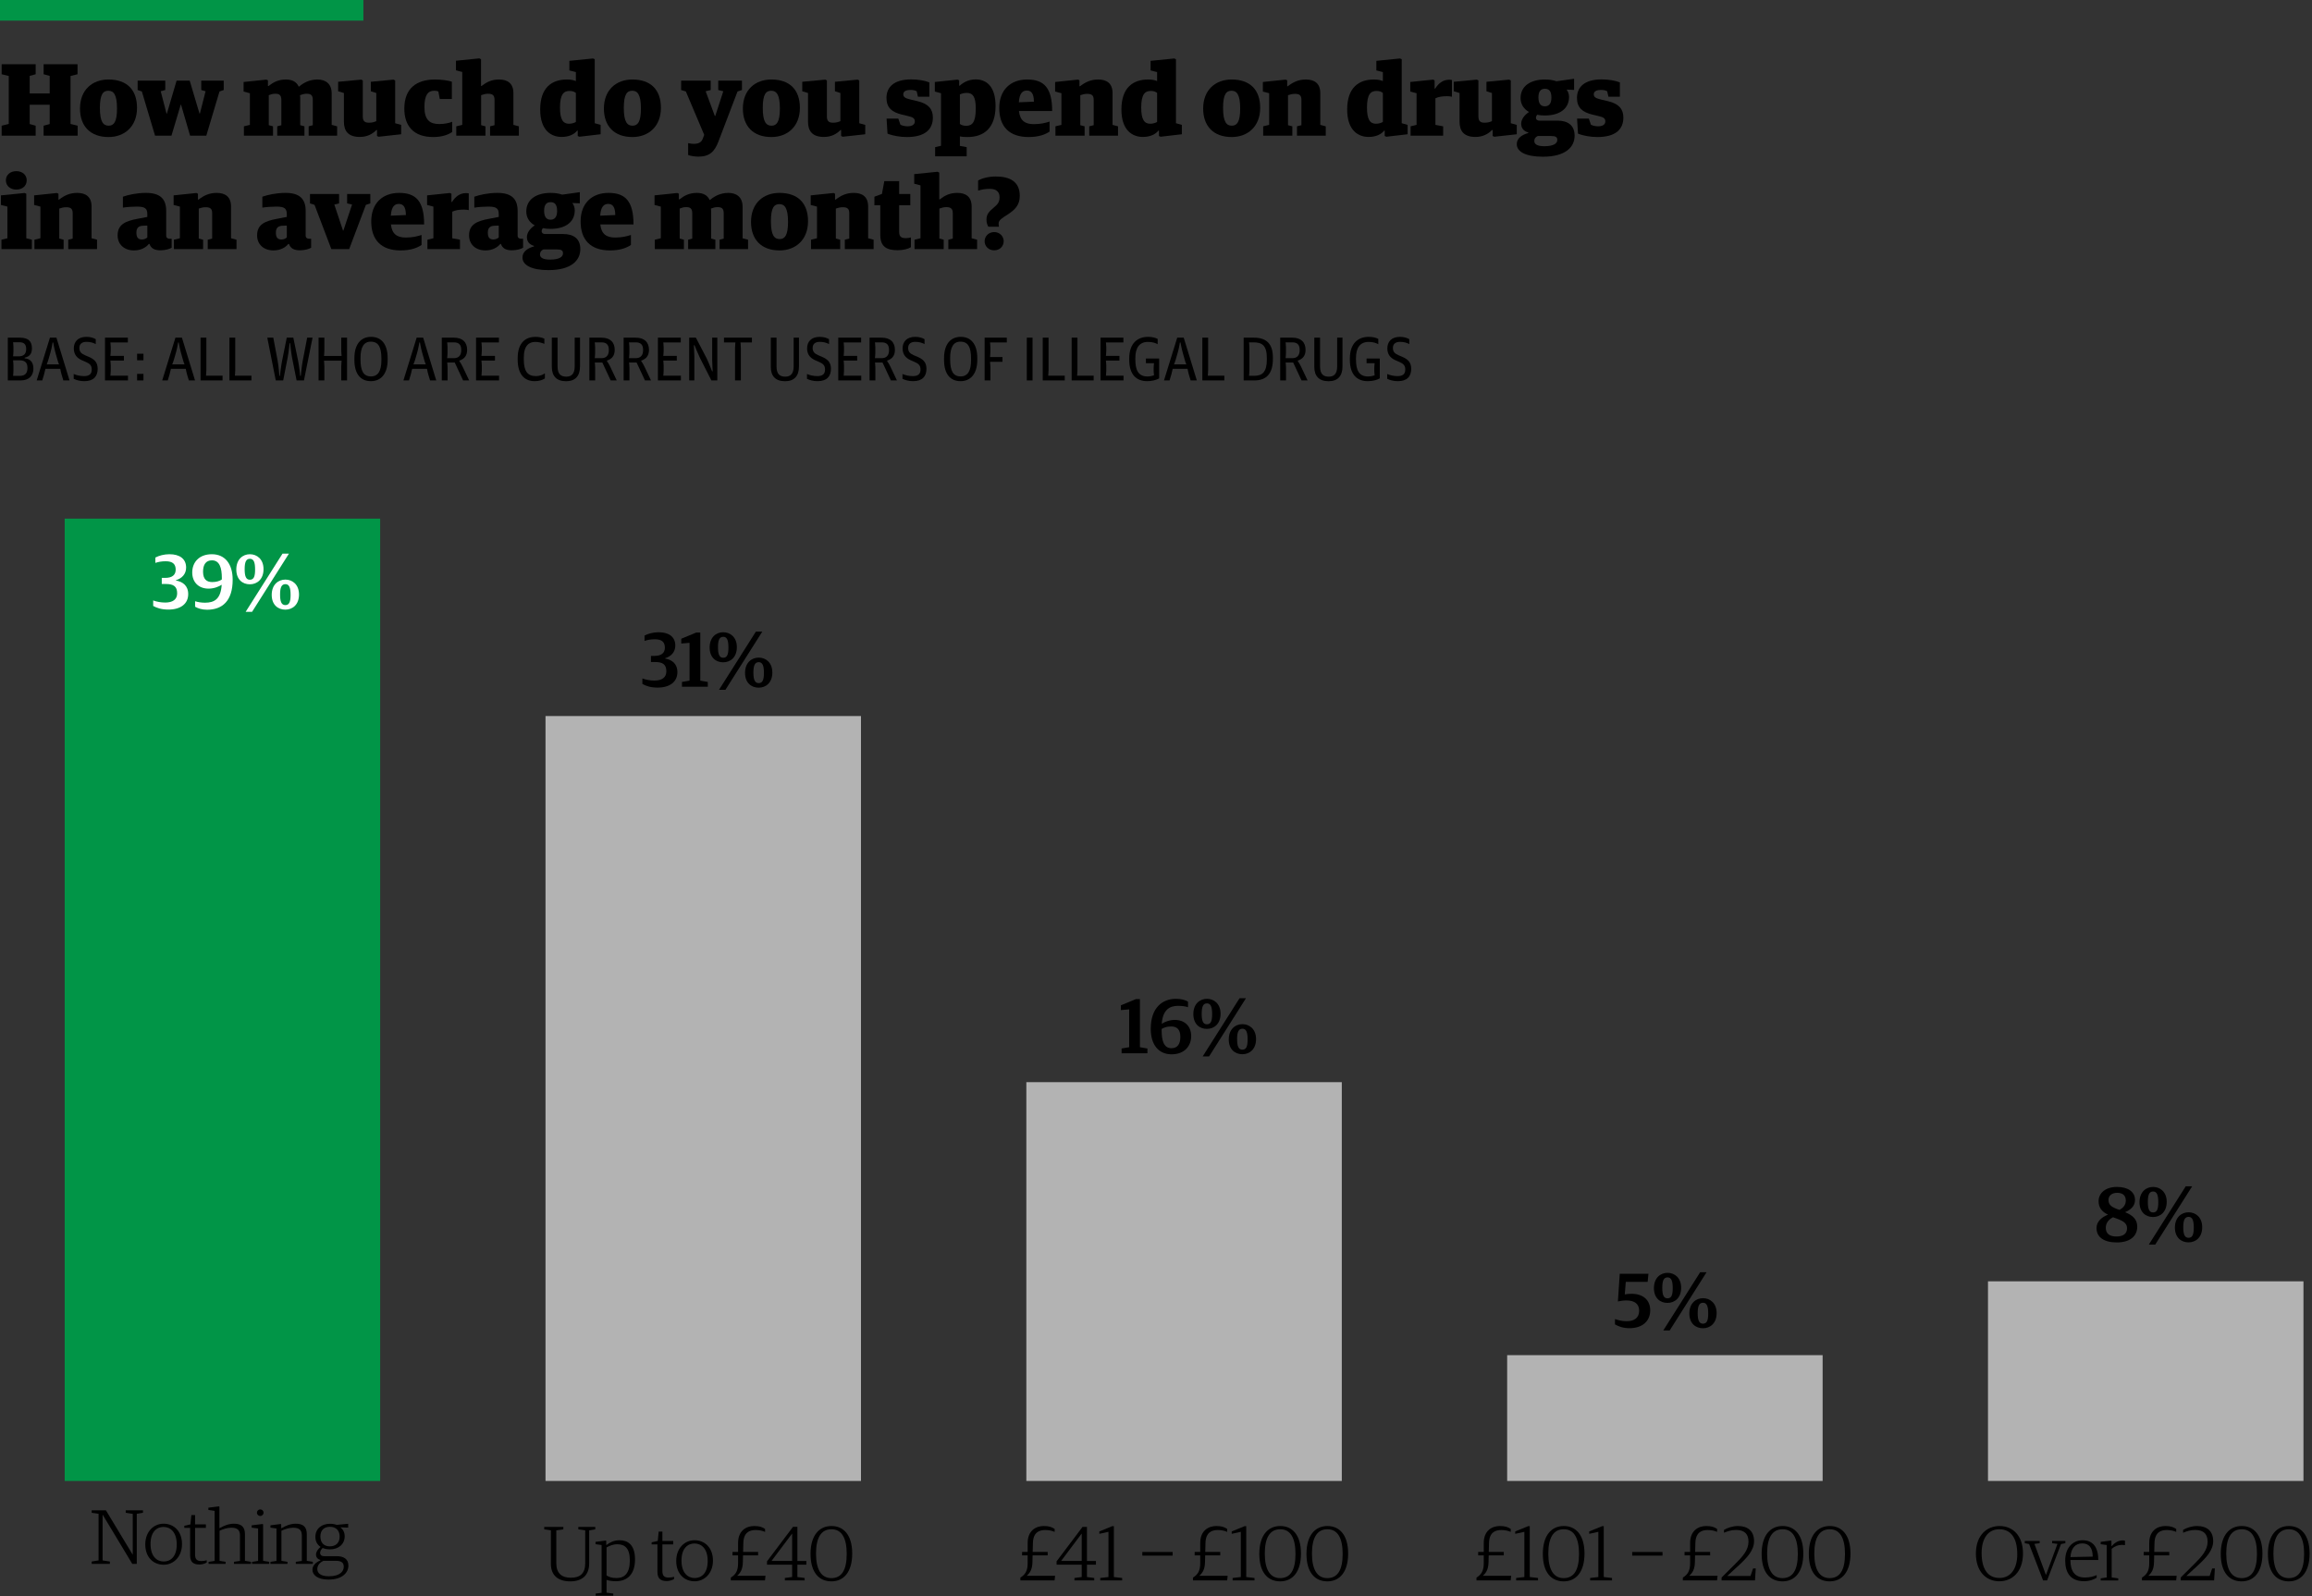 <?xml version="1.0" encoding="utf-8"?>
<!-- Generator: Adobe Illustrator 16.0.1, SVG Export Plug-In . SVG Version: 6.00 Build 0)  -->
<!DOCTYPE svg PUBLIC "-//W3C//DTD SVG 1.1//EN" "http://www.w3.org/Graphics/SVG/1.1/DTD/svg11.dtd">
<svg version="1.1" id="Layer_1" xmlns="http://www.w3.org/2000/svg" xmlns:xlink="http://www.w3.org/1999/xlink" x="0px" y="0px"
	 width="448.532px" height="309.736px" viewBox="0 0 448.532 309.736" enable-background="new 0 0 448.532 309.736"
	 xml:space="preserve">
<rect x="0" y="0" width="448.532" height="309.736" fill="#333333" stroke="none"/>
<g>
	<g>
		<g>
			<path d="M106.875,303.452v-6.524l-1.29-0.195v-0.48h3.705v0.48l-1.365,0.195v6.375c0,1.934,1.02,2.819,2.834,2.819
				c1.83,0,2.775-0.87,2.775-2.819v-6.375l-1.335-0.195v-0.48h3.285v0.48l-1.185,0.195v6.435c0,2.175-1.26,3.465-3.66,3.465
				C108.165,306.827,106.875,305.566,106.875,303.452z"/>
			<path d="M115.56,309.197l1.155-0.15v-9.27l-1.185-0.165v-0.45l1.98-0.255l0.105,0.06v0.78h0.075
				c0.675-0.51,1.44-0.899,2.505-0.899c1.53,0,3,0.795,3,3.72c0,2.864-1.47,4.229-3.705,4.229c-0.825,0-1.335-0.105-1.815-0.255
				v2.476l1.305,0.18v0.404h-3.42V309.197z M122.19,302.762c0-2.369-0.975-3.135-2.445-3.135c-0.825,0-1.53,0.315-2.07,0.615v5.445
				c0.45,0.254,0.915,0.494,1.935,0.494C121.14,306.182,122.19,305.282,122.19,302.762z"/>
			<path d="M127.545,304.997v-5.34h-1.125v-0.405l1.185-0.27l0.18-1.814h0.72v1.814h2.1v0.675h-2.1v5.146
				c0,0.93,0.33,1.289,1.245,1.289c0.36,0,0.705-0.06,1.02-0.15v0.436c-0.315,0.195-0.87,0.391-1.41,0.391
				C128.205,306.768,127.545,306.316,127.545,304.997z"/>
			<path d="M131.19,302.867c0-2.49,1.635-4.02,3.555-4.02c1.995,0,3.57,1.47,3.57,3.944c0,2.49-1.65,4.021-3.555,4.021
				C132.75,306.812,131.19,305.357,131.19,302.867z M137.295,302.883c0-2.445-1.26-3.406-2.565-3.406
				c-1.305,0-2.52,0.931-2.52,3.315c0,2.415,1.245,3.39,2.565,3.39C136.065,306.182,137.295,305.268,137.295,302.883z"/>
			<path d="M142.109,301.112h1.08v-1.74c0-2.37,1.575-3.284,3.12-3.284c1.08,0,1.604,0.225,2.115,0.569v0.57
				c-0.54-0.226-1.05-0.36-1.845-0.36c-1.185,0-2.325,0.48-2.37,2.535l-0.045,1.71h2.91v0.675h-2.925l-0.03,1.275
				c-0.03,1.41-0.435,2.069-1.08,2.654v0.03h5.475l-0.105,0.899h-6.63v-0.555c0.945-0.57,1.41-1.32,1.41-2.775v-1.529h-1.08V301.112
				z"/>
			<path d="M152.265,306.167l1.41-0.181v-2.399H148.8v-0.646l5.04-6.689h0.855v6.615h1.74v0.72h-1.74v2.399l1.41,0.181v0.479h-3.84
				V306.167z M153.675,302.867v-5.265h-0.045l-3.93,5.234v0.03H153.675z"/>
			<path d="M157.245,301.502c0-3.645,1.71-5.414,4.065-5.414c2.325,0,4.02,1.709,4.02,5.34c0,3.6-1.65,5.399-4.035,5.399
				C158.879,306.827,157.245,305.087,157.245,301.502z M164.264,301.502c0-3.06-0.96-4.785-2.955-4.785c-2.025,0-3,1.666-3,4.711
				s0.975,4.77,2.985,4.77C163.289,306.197,164.264,304.622,164.264,301.502z"/>
		</g>
	</g>
	<g>
		<g>
			<path d="M17.79,302.973l1.335-0.21v-9.045l-1.335-0.194v-0.48h2.76l5.16,8.55h0.045v-7.86l-1.365-0.209v-0.48h3.345v0.465
				l-1.2,0.21v9.72h-0.87l-5.715-9.494h-0.045v8.819l1.41,0.21v0.465H17.79V302.973z"/>
			<path d="M28.184,299.658c0-2.49,1.635-4.021,3.555-4.021c1.995,0,3.57,1.47,3.57,3.944c0,2.49-1.65,4.021-3.555,4.021
				C29.744,303.603,28.184,302.147,28.184,299.658z M34.289,299.673c0-2.445-1.26-3.405-2.565-3.405c-1.305,0-2.52,0.93-2.52,3.314
				c0,2.416,1.245,3.391,2.565,3.391C33.059,302.973,34.289,302.058,34.289,299.673z"/>
			<path d="M36.884,301.787v-5.34h-1.125v-0.404l1.185-0.27l0.18-1.815h0.72v1.815h2.1v0.674h-2.1v5.146
				c0,0.93,0.33,1.29,1.245,1.29c0.36,0,0.705-0.061,1.02-0.15v0.436c-0.315,0.194-0.87,0.39-1.41,0.39
				C37.544,303.558,36.884,303.107,36.884,301.787z"/>
			<path d="M40.469,303.033l1.17-0.181v-9.704l-1.215-0.181v-0.435l2.025-0.256l0.12,0.061v4.154h0.06
				c0.81-0.465,1.755-0.854,2.745-0.854c1.41,0,2.145,0.585,2.145,2.024v5.19l1.17,0.181v0.404h-3.3v-0.404l1.17-0.181v-4.92
				c0-1.095-0.54-1.515-1.695-1.515c-0.795,0-1.56,0.27-2.265,0.585v5.85l1.17,0.181v0.404h-3.3V303.033z"/>
			<path d="M48.899,303.033l1.17-0.181v-6.284l-1.245-0.166v-0.449l2.1-0.256l0.12,0.061v7.095l1.185,0.181v0.404h-3.33V303.033z
				 M49.844,293.508c0-0.359,0.285-0.645,0.645-0.645c0.375,0,0.645,0.285,0.645,0.645c0,0.33-0.27,0.63-0.645,0.63
				C50.129,294.138,49.844,293.838,49.844,293.508z"/>
			<path d="M52.469,303.033l1.17-0.181v-6.284l-1.17-0.166v-0.449l1.965-0.256l0.12,0.061v0.75h0.06c0.81-0.48,1.77-0.87,2.76-0.87
				c1.41,0,2.145,0.585,2.145,2.024v5.19l1.17,0.181v0.404h-3.3v-0.404l1.17-0.181v-4.92c0-1.095-0.54-1.515-1.695-1.515
				c-0.795,0-1.56,0.27-2.265,0.585v5.85l1.17,0.181v0.404h-3.3V303.033z"/>
			<path d="M60.614,304.592c0-0.899,0.705-1.469,1.545-1.844v-0.061c-0.495-0.15-0.854-0.51-0.854-1.05
				c0-0.524,0.33-1.021,0.885-1.5c-0.615-0.405-1.005-1.035-1.005-1.935c0-1.605,1.215-2.551,2.835-2.551
				c0.495,0,0.93,0.076,1.29,0.211l2.235-0.211v0.75l-1.515-0.06c0.51,0.39,0.84,0.96,0.84,1.726c0,1.604-1.245,2.549-2.865,2.549
				c-0.525,0-1.005-0.09-1.41-0.27c-0.315,0.3-0.495,0.645-0.495,0.975s0.255,0.615,0.75,0.615h2.415c1.35,0,2.325,0.495,2.325,1.83
				c0,1.425-1.245,2.715-3.87,2.715C61.529,306.482,60.614,305.522,60.614,304.592z M66.689,303.992
				c0-0.824-0.495-1.154-1.575-1.154h-2.355c-0.705,0.314-1.2,0.885-1.2,1.574c0,0.811,0.615,1.426,2.25,1.426
				C65.894,305.838,66.689,304.922,66.689,303.992z M65.894,298.143c0-1.275-0.795-1.904-1.89-1.904
				c-1.14,0-1.845,0.674-1.845,1.875c0,1.289,0.735,1.92,1.845,1.92C65.129,300.033,65.894,299.357,65.894,298.143z"/>
		</g>
	</g>
	<g>
		<g>
			<path d="M198.288,301.112h1.08v-1.74c0-2.37,1.575-3.284,3.12-3.284c1.08,0,1.604,0.225,2.115,0.569v0.57
				c-0.54-0.226-1.05-0.36-1.845-0.36c-1.185,0-2.325,0.48-2.37,2.535l-0.045,1.71h2.91v0.675h-2.925l-0.03,1.275
				c-0.03,1.41-0.435,2.069-1.08,2.654v0.03h5.475l-0.105,0.899h-6.63v-0.555c0.945-0.57,1.41-1.32,1.41-2.775v-1.529h-1.08V301.112
				z"/>
			<path d="M208.443,306.167l1.41-0.181v-2.399h-4.875v-0.646l5.04-6.689h0.855v6.615h1.74v0.72h-1.74v2.399l1.41,0.181v0.479h-3.84
				V306.167z M209.854,302.867v-5.265h-0.045l-3.93,5.234v0.03H209.854z"/>
			<path d="M213.453,306.167l1.59-0.181v-8.773l-1.77,0.39v-0.466l2.505-1.02h0.315v9.869l1.605,0.181v0.479h-4.245V306.167z"/>
			<path d="M221.613,301.127h5.88v0.705h-5.88V301.127z"/>
			<path d="M231.768,301.112h1.08v-1.74c0-2.37,1.574-3.284,3.12-3.284c1.079,0,1.604,0.225,2.114,0.569v0.57
				c-0.539-0.226-1.049-0.36-1.845-0.36c-1.185,0-2.325,0.48-2.37,2.535l-0.045,1.71h2.91v0.675h-2.925l-0.03,1.275
				c-0.029,1.41-0.435,2.069-1.08,2.654v0.03h5.475l-0.104,0.899h-6.63v-0.555c0.945-0.57,1.41-1.32,1.41-2.775v-1.529h-1.08
				V301.112z"/>
			<path d="M239.133,306.167l1.59-0.181v-8.773l-1.77,0.39v-0.466l2.504-1.02h0.315v9.869l1.604,0.181v0.479h-4.244V306.167z"/>
			<path d="M244.308,301.502c0-3.645,1.71-5.414,4.065-5.414c2.324,0,4.02,1.709,4.02,5.34c0,3.6-1.65,5.399-4.035,5.399
				C245.942,306.827,244.308,305.087,244.308,301.502z M251.327,301.502c0-3.06-0.96-4.785-2.954-4.785c-2.025,0-3,1.666-3,4.711
				s0.975,4.77,2.984,4.77C250.352,306.197,251.327,304.622,251.327,301.502z"/>
			<path d="M253.457,301.502c0-3.645,1.711-5.414,4.065-5.414c2.325,0,4.02,1.709,4.02,5.34c0,3.6-1.649,5.399-4.034,5.399
				C255.092,306.827,253.457,305.087,253.457,301.502z M260.477,301.502c0-3.06-0.959-4.785-2.954-4.785c-2.025,0-3,1.666-3,4.711
				s0.975,4.77,2.985,4.77C259.502,306.197,260.477,304.622,260.477,301.502z"/>
		</g>
	</g>
	<g>
		<g>
			<path d="M286.771,301.112h1.08v-1.74c0-2.37,1.575-3.284,3.12-3.284c1.08,0,1.604,0.225,2.115,0.569v0.57
				c-0.54-0.226-1.05-0.36-1.845-0.36c-1.186,0-2.325,0.48-2.37,2.535l-0.045,1.71h2.909v0.675h-2.924l-0.03,1.275
				c-0.03,1.41-0.435,2.069-1.08,2.654v0.03h5.475l-0.104,0.899h-6.631v-0.555c0.945-0.57,1.41-1.32,1.41-2.775v-1.529h-1.08
				V301.112z"/>
			<path d="M294.137,306.167l1.59-0.181v-8.773l-1.77,0.39v-0.466l2.506-1.02h0.314v9.869l1.605,0.181v0.479h-4.246V306.167z"/>
			<path d="M299.312,301.502c0-3.645,1.709-5.414,4.064-5.414c2.324,0,4.02,1.709,4.02,5.34c0,3.6-1.65,5.399-4.035,5.399
				C300.947,306.827,299.312,305.087,299.312,301.502z M306.332,301.502c0-3.06-0.961-4.785-2.955-4.785c-2.025,0-3,1.666-3,4.711
				s0.975,4.77,2.984,4.77C305.356,306.197,306.332,304.622,306.332,301.502z"/>
			<path d="M308.492,306.167l1.59-0.181v-8.773l-1.77,0.39v-0.466l2.504-1.02h0.315v9.869l1.604,0.181v0.479h-4.244V306.167z"/>
			<path d="M316.651,301.127h5.88v0.705h-5.88V301.127z"/>
			<path d="M326.807,301.112h1.08v-1.74c0-2.37,1.574-3.284,3.119-3.284c1.08,0,1.605,0.225,2.115,0.569v0.57
				c-0.54-0.226-1.05-0.36-1.846-0.36c-1.184,0-2.324,0.48-2.369,2.535l-0.045,1.71h2.91v0.675h-2.926l-0.029,1.275
				c-0.03,1.41-0.436,2.069-1.08,2.654v0.03h5.475l-0.105,0.899h-6.629v-0.555c0.945-0.57,1.41-1.32,1.41-2.775v-1.529h-1.08
				V301.112z"/>
			<path d="M333.992,306.077l2.594-2.58c1.485-1.47,2.625-2.745,2.625-4.364c0-1.396-0.674-2.28-2.414-2.28
				c-0.945,0-1.65,0.255-2.34,0.54v-0.555c0.72-0.42,1.694-0.75,2.715-0.75c1.904,0,3.119,0.975,3.119,2.939
				c0,1.725-1.26,3.15-3.194,4.904l-1.979,1.815v0.03h4.484l0.494-1.455h0.525l-0.15,2.324h-6.479V306.077z"/>
			<path d="M341.762,301.502c0-3.645,1.709-5.414,4.064-5.414c2.324,0,4.02,1.709,4.02,5.34c0,3.6-1.65,5.399-4.035,5.399
				C343.396,306.827,341.762,305.087,341.762,301.502z M348.781,301.502c0-3.06-0.961-4.785-2.955-4.785c-2.025,0-3,1.666-3,4.711
				s0.975,4.77,2.984,4.77C347.806,306.197,348.781,304.622,348.781,301.502z"/>
			<path d="M350.911,301.502c0-3.645,1.71-5.414,4.065-5.414c2.324,0,4.02,1.709,4.02,5.34c0,3.6-1.65,5.399-4.035,5.399
				C352.546,306.827,350.911,305.087,350.911,301.502z M357.931,301.502c0-3.06-0.96-4.785-2.954-4.785c-2.025,0-3,1.666-3,4.711
				s0.975,4.77,2.984,4.77C356.956,306.197,357.931,304.622,357.931,301.502z"/>
		</g>
	</g>
	<g>
		<g>
			<path d="M383.328,301.442c0-3.63,2.174-5.354,4.59-5.354c2.58,0,4.545,1.875,4.545,5.324c0,3.645-2.176,5.4-4.575,5.4
				C385.293,306.812,383.328,304.907,383.328,301.442z M391.353,301.562c0-3.225-1.306-4.846-3.479-4.846
				c-2.19,0-3.436,1.785-3.436,4.621c0,3.029,1.155,4.829,3.465,4.829C390.078,306.167,391.353,304.382,391.353,301.562z"/>
			<path d="M393.648,299.582l-0.84-0.164v-0.436h2.895v0.436l-1.02,0.135l2.204,5.969h0.06l2.205-5.969l-1.035-0.135v-0.436h2.565
				v0.436l-0.84,0.164l-2.7,7.064h-0.779L393.648,299.582z"/>
			<path d="M400.652,302.777c0-2.475,1.485-3.93,3.375-3.93c2.07,0,3.045,1.439,3.045,3.84h-5.414
				c0.015,2.174,0.854,3.39,2.805,3.39c1.125,0,1.755-0.24,2.295-0.466v0.511c-0.48,0.285-1.245,0.675-2.475,0.675
				C401.628,306.797,400.652,305.072,400.652,302.777z M405.992,302.027c-0.015-1.74-0.72-2.564-2.024-2.564
				c-1.364,0-2.19,0.93-2.295,2.654L405.992,302.027z"/>
			<path d="M407.537,306.242l1.17-0.18v-6.285l-1.17-0.165v-0.45l1.966-0.255l0.12,0.06v1.006h0.06
				c0.495-0.57,1.229-1.096,2.13-1.096c0.12,0,0.359,0.03,0.436,0.061v0.855c-0.166-0.031-0.42-0.046-0.556-0.046
				c-0.81,0-1.44,0.271-2.024,0.765v5.551l1.274,0.18v0.404h-3.405V306.242z"/>
			<path d="M415.877,301.112h1.08v-1.74c0-2.37,1.574-3.284,3.12-3.284c1.079,0,1.604,0.225,2.114,0.569v0.57
				c-0.539-0.226-1.049-0.36-1.845-0.36c-1.185,0-2.325,0.48-2.37,2.535l-0.045,1.71h2.91v0.675h-2.925l-0.03,1.275
				c-0.029,1.41-0.435,2.069-1.08,2.654v0.03h5.475l-0.104,0.899h-6.63v-0.555c0.945-0.57,1.41-1.32,1.41-2.775v-1.529h-1.08
				V301.112z"/>
			<path d="M423.062,306.077l2.595-2.58c1.485-1.47,2.625-2.745,2.625-4.364c0-1.396-0.675-2.28-2.415-2.28
				c-0.945,0-1.65,0.255-2.34,0.54v-0.555c0.721-0.42,1.695-0.75,2.715-0.75c1.904,0,3.12,0.975,3.12,2.939
				c0,1.725-1.261,3.15-3.194,4.904l-1.98,1.815v0.03h4.484l0.495-1.455h0.524l-0.149,2.324h-6.479V306.077z"/>
			<path d="M430.832,301.502c0-3.645,1.711-5.414,4.065-5.414c2.325,0,4.02,1.709,4.02,5.34c0,3.6-1.649,5.399-4.034,5.399
				C432.467,306.827,430.832,305.087,430.832,301.502z M437.852,301.502c0-3.06-0.959-4.785-2.954-4.785c-2.025,0-3,1.666-3,4.711
				s0.975,4.77,2.985,4.77C436.877,306.197,437.852,304.622,437.852,301.502z"/>
			<path d="M439.982,301.502c0-3.645,1.71-5.414,4.064-5.414c2.325,0,4.02,1.709,4.02,5.34c0,3.6-1.649,5.399-4.034,5.399
				C441.617,306.827,439.982,305.087,439.982,301.502z M447.002,301.502c0-3.06-0.96-4.785-2.955-4.785c-2.024,0-3,1.666-3,4.711
				s0.976,4.77,2.985,4.77C446.027,306.197,447.002,304.622,447.002,301.502z"/>
		</g>
	</g>
	<g>
		<g>
			<path d="M217.591,203.439l1.47-0.255v-7.335l-1.605,0.135v-0.93l2.895-1.199h0.795v9.329l1.455,0.255v0.93h-5.01V203.439z"/>
			<path d="M223.246,199.615c0-4.186,2.355-5.82,4.875-5.82c1.08,0,1.859,0.24,2.354,0.555v1.08c-0.45-0.18-1.2-0.27-1.95-0.27
				c-1.56,0-2.939,0.705-3.149,3.479c0.6-0.375,1.5-0.75,2.55-0.75c1.875,0,3.165,1.2,3.165,3.136c0,1.949-1.32,3.539-3.81,3.539
				C224.746,204.564,223.246,202.675,223.246,199.615z M228.99,201.175c0-1.47-0.705-2.01-1.77-2.01c-0.795,0-1.38,0.18-1.86,0.479
				v0.301c0,2.024,0.45,3.435,1.905,3.435C228.451,203.38,228.99,202.555,228.99,201.175z"/>
			<path d="M231.511,196.766c0-1.996,1.261-2.971,2.64-2.971c1.35,0,2.641,0.945,2.641,2.895c0,1.965-1.245,2.94-2.655,2.94
				C232.711,199.63,231.511,198.686,231.511,196.766z M235.156,196.766c0-1.351-0.24-2.086-1.006-2.086
				c-0.779,0-1.02,0.705-1.02,2.025c0,1.305,0.24,2.039,1.005,2.039C234.916,198.744,235.156,198.1,235.156,196.766z
				 M240.48,193.676h1.245l-7.155,11.294h-1.244L240.48,193.676z M238.381,201.685c0-1.995,1.275-2.97,2.654-2.97
				c1.35,0,2.641,0.945,2.641,2.895c0,1.965-1.245,2.94-2.655,2.94C239.596,204.55,238.381,203.604,238.381,201.685z
				 M242.041,201.685c0-1.335-0.24-2.085-1.006-2.085c-0.779,0-1.035,0.705-1.035,2.025s0.256,2.039,1.021,2.039
				S242.041,203.02,242.041,201.685z"/>
		</g>
	</g>
	<g>
		<g>
			<path d="M313.306,256.968v-1.035c0.705,0.24,1.425,0.42,2.28,0.42c1.439,0,2.414-0.659,2.414-2.024c0-1.32-0.869-2.01-2.489-2.01
				c-0.585,0-1.185,0.104-1.636,0.194l0.361-5.37h5.564l-0.15,1.575h-4.244l-0.195,2.431c0.314-0.061,0.779-0.121,1.305-0.121
				c2.234,0,3.63,1.201,3.63,3.211c0,2.039-1.455,3.465-4.035,3.465C314.836,257.703,313.98,257.343,313.306,256.968z"/>
			<path d="M320.865,249.934c0-1.996,1.261-2.971,2.641-2.971c1.35,0,2.64,0.945,2.64,2.895c0,1.965-1.245,2.94-2.655,2.94
				C322.066,252.798,320.865,251.854,320.865,249.934z M324.511,249.934c0-1.351-0.24-2.086-1.005-2.086
				c-0.78,0-1.02,0.705-1.02,2.025c0,1.305,0.239,2.039,1.004,2.039C324.271,251.912,324.511,251.268,324.511,249.934z
				 M329.836,246.844h1.244l-7.154,11.294h-1.245L329.836,246.844z M327.735,254.853c0-1.995,1.275-2.97,2.655-2.97
				c1.35,0,2.64,0.945,2.64,2.895c0,1.965-1.245,2.94-2.655,2.94C328.951,257.718,327.735,256.772,327.735,254.853z
				 M331.396,254.853c0-1.335-0.24-2.085-1.005-2.085c-0.78,0-1.035,0.705-1.035,2.025s0.255,2.039,1.02,2.039
				C331.141,256.832,331.396,256.188,331.396,254.853z"/>
		</g>
	</g>
	<g>
		<g>
			<path d="M406.727,238.277c0-1.291,1.049-2.146,2.234-2.596c-1.26-0.6-1.83-1.425-1.83-2.625c0-1.56,1.335-2.76,3.555-2.76
				c2.176,0,3.51,0.96,3.51,2.535c0,1.244-0.93,1.935-1.935,2.369c1.47,0.57,2.37,1.396,2.37,2.806c0,1.829-1.395,3.06-3.96,3.06
				C408.121,241.066,406.727,240.017,406.727,238.277z M412.65,238.307c0-1.095-0.899-1.5-2.715-2.13
				c-0.824,0.42-1.41,1.095-1.41,2.04c0,1.08,0.66,1.695,2.056,1.695C412.006,239.912,412.65,239.297,412.65,238.307z
				 M412.41,232.938c0-1.08-0.719-1.5-1.68-1.5c-1.004,0-1.68,0.555-1.68,1.364c0,1.035,0.645,1.455,2.145,1.95
				C411.841,234.392,412.41,233.852,412.41,232.938z"/>
			<path d="M415.066,233.268c0-1.996,1.26-2.971,2.64-2.971c1.35,0,2.64,0.945,2.64,2.895c0,1.965-1.244,2.94-2.654,2.94
				C416.266,236.132,415.066,235.188,415.066,233.268z M418.711,233.268c0-1.351-0.24-2.086-1.005-2.086
				c-0.78,0-1.021,0.705-1.021,2.025c0,1.305,0.24,2.039,1.006,2.039C418.471,235.246,418.711,234.602,418.711,233.268z
				 M424.035,230.178h1.246l-7.155,11.294h-1.245L424.035,230.178z M421.936,238.187c0-1.995,1.275-2.97,2.655-2.97
				c1.35,0,2.64,0.945,2.64,2.895c0,1.965-1.245,2.94-2.654,2.94C423.15,241.052,421.936,240.106,421.936,238.187z M425.596,238.187
				c0-1.335-0.24-2.085-1.005-2.085c-0.78,0-1.035,0.705-1.035,2.025s0.255,2.039,1.021,2.039
				C425.341,240.166,425.596,239.521,425.596,238.187z"/>
		</g>
	</g>
	<rect x="0" fill="#019547" width="70.5" height="4"/>
	<g>
		<g>
			<path d="M0.32,24.388l1.38-0.34v-9.302l-1.38-0.34v-1.94h6.601v1.94l-1.16,0.32v3.401h3.881v-3.401l-1.18-0.32v-1.94h6.581v1.94
				l-1.36,0.34v9.302l1.38,0.34v1.94H8.462v-1.94l1.18-0.32v-3.741H5.761v3.741l1.16,0.32v1.94H0.32V24.388z"/>
			<path d="M15.52,21.067c0-3.681,2.441-5.641,5.521-5.641c3.581,0,5.541,2,5.541,5.501c0,3.661-2.46,5.662-5.521,5.662
				C17.5,26.589,15.52,24.448,15.52,21.067z M22.701,21.067c0-2.76-0.68-3.46-1.68-3.46c-0.98,0-1.641,0.62-1.641,3.32
				c0,2.761,0.68,3.461,1.701,3.461C22.061,24.388,22.701,23.688,22.701,21.067z"/>
			<path d="M27.52,17.747l-0.82-0.28v-1.82h5.361v1.82l-0.88,0.24l1.12,4.321h0.08l1.88-6.381h2.541l1.9,6.381h0.08l1.1-4.321
				l-0.84-0.24v-1.82h4.361v1.82l-0.82,0.28l-2.561,8.582h-3.141l-1.76-6.021h-0.06l-1.8,6.021h-3.181L27.52,17.747z"/>
			<path d="M47.32,24.508l1.16-0.28v-6.141l-1.22-0.32v-1.86l4.421-0.46l0.3,0.14v1.1h0.12c0.94-0.74,1.9-1.26,3.401-1.26
				c1.12,0,2.021,0.42,2.44,1.36h0.1c0.88-0.76,2.061-1.36,3.541-1.36c1.561,0,2.761,0.8,2.761,2.681v6.121l1.06,0.28v1.82h-5.521
				v-1.82l0.8-0.22v-4.881c0-0.92-0.34-1.22-1.2-1.22c-0.46,0-0.86,0.12-1.28,0.28c0.02,0.08,0.04,0.3,0.04,0.48v5.341l0.82,0.22
				v1.82h-5.281v-1.82l0.8-0.22v-4.881c0-0.92-0.36-1.22-1.16-1.22c-0.56,0-0.86,0.12-1.28,0.28v5.821l0.82,0.22v1.82H47.32V24.508z
				"/>
			<path d="M66.72,23.608v-5.561l-1.12-0.34v-1.84l4.481-0.42l0.3,0.16v6.941c0,0.88,0.3,1.26,1.2,1.26c0.68,0,1.061-0.16,1.42-0.3
				v-5.461l-1.06-0.34v-1.84l4.401-0.42l0.32,0.16v8.302l1.16,0.32v1.82l-4.361,0.48l-0.32-0.14v-1.16h-0.12
				c-0.72,0.72-1.72,1.34-3.221,1.34C67.6,26.569,66.72,25.468,66.72,23.608z"/>
			<path d="M78.439,21.067c0-3.921,2.38-5.641,5.941-5.641c1.32,0,2.641,0.2,3.281,0.42v3.361h-2.34l-0.28-1.46
				c-0.16-0.06-0.34-0.14-0.82-0.14c-1.18,0-1.88,0.82-1.88,3.161c0,2.521,1.061,3.301,2.881,3.301c1.04,0,1.96-0.22,2.5-0.44v1.98
				c-0.64,0.46-1.86,0.98-3.681,0.98C80.26,26.589,78.439,24.468,78.439,21.067z"/>
			<path d="M88.519,24.508l1.16-0.28V13.966l-1.22-0.32v-1.86l4.521-0.46l0.34,0.16v5.201h0.1c0.96-0.74,1.92-1.26,3.401-1.26
				c1.64,0,2.78,0.74,2.78,2.641v6.161l1.061,0.28v1.82H95.08v-1.82l0.86-0.22v-4.941c0-0.86-0.4-1.16-1.26-1.16
				c-0.52,0-0.92,0.14-1.34,0.28v5.821l0.84,0.22v1.82h-5.661V24.508z"/>
			<path d="M104.798,21.248c0-4.281,2.281-5.821,5.181-5.821c0.82,0,1.28,0.12,1.741,0.3v-1.741l-1.26-0.32v-1.86l4.581-0.46
				l0.34,0.14v12.423l1.14,0.32v1.82l-4.121,0.48l-0.32-0.14v-1.04h-0.12c-0.56,0.74-1.64,1.22-3,1.22
				C106.959,26.569,104.798,25.329,104.798,21.248z M111.72,23.668v-5.641c-0.28-0.2-0.581-0.38-1.221-0.38
				c-1.12,0-1.86,0.62-1.86,3.221c0,2.36,0.62,3.141,1.741,3.141C110.94,24.008,111.38,23.848,111.72,23.668z"/>
			<path d="M117.158,21.067c0-3.681,2.441-5.641,5.521-5.641c3.581,0,5.541,2,5.541,5.501c0,3.661-2.46,5.662-5.521,5.662
				C119.139,26.589,117.158,24.448,117.158,21.067z M124.34,21.067c0-2.76-0.68-3.46-1.68-3.46c-0.98,0-1.641,0.62-1.641,3.32
				c0,2.761,0.68,3.461,1.701,3.461C123.7,24.388,124.34,23.688,124.34,21.067z"/>
			<path d="M133.499,30.069v-2.3c0.44,0.1,0.76,0.14,1.08,0.14c0.84,0,1.46-0.22,1.74-0.96l0.3-0.78l-3.561-8.422l-0.92-0.28v-1.82
				h5.741v1.82l-0.98,0.24l1.781,4.801h0.08l1.56-4.801l-0.98-0.24v-1.82h4.601v1.82l-0.86,0.28l-3.701,9.702
				c-0.74,1.96-1.721,2.941-3.881,2.941C134.799,30.39,133.918,30.25,133.499,30.069z"/>
			<path d="M144.118,21.067c0-3.681,2.44-5.641,5.521-5.641c3.581,0,5.541,2,5.541,5.501c0,3.661-2.46,5.662-5.521,5.662
				C146.098,26.589,144.118,24.448,144.118,21.067z M151.299,21.067c0-2.76-0.68-3.46-1.68-3.46c-0.98,0-1.641,0.62-1.641,3.32
				c0,2.761,0.68,3.461,1.701,3.461C150.659,24.388,151.299,23.688,151.299,21.067z"/>
			<path d="M156.758,23.608v-5.561l-1.12-0.34v-1.84l4.481-0.42l0.3,0.16v6.941c0,0.88,0.3,1.26,1.2,1.26
				c0.68,0,1.061-0.16,1.42-0.3v-5.461l-1.06-0.34v-1.84l4.401-0.42l0.32,0.16v8.302l1.16,0.32v1.82l-4.361,0.48l-0.32-0.14v-1.16
				h-0.12c-0.72,0.72-1.72,1.34-3.221,1.34C157.638,26.569,156.758,25.468,156.758,23.608z"/>
			<path d="M172.177,25.929l-0.18-2.921h2.281l0.4,1.18c0.24,0.14,0.76,0.32,1.38,0.32c0.88,0,1.42-0.34,1.42-0.94
				s-0.34-0.82-1.28-1.04l-1.18-0.28c-2-0.48-3.041-1.36-3.041-3.261c0-2.08,1.46-3.581,4.781-3.581c1.32,0,2.661,0.22,3.541,0.58
				v2.781h-2.22l-0.24-1.061c-0.26-0.14-0.62-0.26-1.22-0.26c-0.76,0-1.38,0.24-1.38,0.84c0,0.56,0.38,0.78,1.46,1.04l1.28,0.3
				c2.161,0.5,3,1.561,3,3.181c0,2.261-1.48,3.781-5.041,3.781C174.718,26.589,173.277,26.369,172.177,25.929z"/>
			<path d="M181.417,28.549l1.14-0.26V18.087l-1.2-0.32v-1.86l4.401-0.46l0.32,0.14v1.04h0.12c0.6-0.56,1.641-1.22,3.081-1.22
				c1.92,0,3.861,1.16,3.861,5.161c0,4.381-2.36,6.021-5.441,6.021c-0.78,0-1.1-0.04-1.48-0.12v1.84l1.32,0.24v1.78h-6.121V28.549z
				 M189.299,21.027c0-2.26-0.58-3-1.72-3c-0.6,0-1.04,0.14-1.36,0.3v5.721c0.26,0.18,0.58,0.36,1.22,0.36
				C188.599,24.408,189.299,23.768,189.299,21.027z"/>
			<path d="M193.857,20.967c0-3.5,2.16-5.541,5.421-5.541c3.281,0,4.841,1.64,4.841,6.121h-6.441c0.2,1.861,1.18,2.541,2.88,2.541
				c1.4,0,2.3-0.26,3.061-0.5v1.94c-0.76,0.52-2.021,1.061-4.061,1.061C195.817,26.589,193.857,24.568,193.857,20.967z
				 M200.579,19.727c0-1.66-0.58-2.16-1.36-2.16c-0.82,0-1.44,0.5-1.56,2.28L200.579,19.727z"/>
			<path d="M204.757,24.508l1.16-0.28v-6.141l-1.22-0.32v-1.86l4.421-0.46l0.3,0.14v1.14h0.12c1.021-0.78,2.041-1.3,3.521-1.3
				c1.64,0,2.78,0.74,2.78,2.641v6.161l1.061,0.28v1.82h-5.582v-1.82l0.86-0.22v-4.941c0-0.86-0.4-1.14-1.26-1.14
				c-0.52,0-0.92,0.12-1.34,0.26v5.821l0.84,0.22v1.82h-5.661V24.508z"/>
			<path d="M217.557,21.248c0-4.281,2.281-5.821,5.181-5.821c0.82,0,1.28,0.12,1.741,0.3v-1.741l-1.26-0.32v-1.86l4.581-0.46
				l0.34,0.14v12.423l1.141,0.32v1.82l-4.121,0.48l-0.32-0.14v-1.04h-0.12c-0.56,0.74-1.64,1.22-3,1.22
				C219.717,26.569,217.557,25.329,217.557,21.248z M224.479,23.668v-5.641c-0.28-0.2-0.581-0.38-1.221-0.38
				c-1.12,0-1.86,0.62-1.86,3.221c0,2.36,0.62,3.141,1.741,3.141C223.698,24.008,224.138,23.848,224.479,23.668z"/>
			<path d="M233.416,21.067c0-3.681,2.441-5.641,5.521-5.641c3.58,0,5.541,2,5.541,5.501c0,3.661-2.461,5.662-5.521,5.662
				C235.396,26.589,233.416,24.448,233.416,21.067z M240.598,21.067c0-2.76-0.68-3.46-1.68-3.46c-0.98,0-1.641,0.62-1.641,3.32
				c0,2.761,0.68,3.461,1.7,3.461C239.957,24.388,240.598,23.688,240.598,21.067z"/>
			<path d="M245.057,24.508l1.16-0.28v-6.141l-1.221-0.32v-1.86l4.421-0.46l0.3,0.14v1.14h0.12c1.021-0.78,2.04-1.3,3.521-1.3
				c1.641,0,2.781,0.74,2.781,2.641v6.161l1.061,0.28v1.82h-5.582v-1.82l0.86-0.22v-4.941c0-0.86-0.399-1.14-1.261-1.14
				c-0.52,0-0.92,0.12-1.34,0.26v5.821l0.84,0.22v1.82h-5.66V24.508z"/>
			<path d="M261.355,21.248c0-4.281,2.281-5.821,5.182-5.821c0.82,0,1.28,0.12,1.74,0.3v-1.741l-1.26-0.32v-1.86l4.58-0.46
				l0.341,0.14v12.423l1.14,0.32v1.82l-4.12,0.48l-0.32-0.14v-1.04h-0.12c-0.561,0.74-1.641,1.22-3,1.22
				C263.517,26.569,261.355,25.329,261.355,21.248z M268.277,23.668v-5.641c-0.279-0.2-0.58-0.38-1.221-0.38
				c-1.119,0-1.859,0.62-1.859,3.221c0,2.36,0.619,3.141,1.74,3.141C267.498,24.008,267.938,23.848,268.277,23.668z"/>
			<path d="M273.656,24.508l1.16-0.28v-6.141l-1.221-0.32v-1.86l4.421-0.46l0.3,0.14v1.6h0.12c0.58-0.96,1.48-1.72,2.7-1.72
				c0.181,0,0.4,0.02,0.541,0.06v3.241c-0.221-0.06-0.601-0.1-0.94-0.1c-0.98,0-1.661,0.12-2.261,0.4v5.161l1.5,0.28v1.82h-6.32
				V24.508z"/>
			<path d="M283.156,23.608v-5.561l-1.121-0.34v-1.84l4.481-0.42l0.3,0.16v6.941c0,0.88,0.301,1.26,1.2,1.26
				c0.681,0,1.061-0.16,1.421-0.3v-5.461l-1.061-0.34v-1.84l4.4-0.42l0.32,0.16v8.302l1.16,0.32v1.82l-4.36,0.48l-0.32-0.14v-1.16
				h-0.12c-0.721,0.72-1.721,1.34-3.221,1.34C284.036,26.569,283.156,25.468,283.156,23.608z"/>
			<path d="M294.256,27.969c0-1.18,1.06-1.84,2.24-2.16v-0.1c-0.94-0.28-1.381-0.86-1.381-1.72c0-0.86,0.66-1.701,1.521-2.261
				c-0.979-0.54-1.64-1.46-1.64-2.701c0-2.32,1.92-3.601,4.721-3.601c0.88,0,1.62,0.12,2.24,0.34l3.421-0.48v2.161l-1.44-0.06
				c0.279,0.42,0.46,0.86,0.46,1.42c0,2.32-1.86,3.601-4.701,3.601c-0.54,0-1.021-0.04-1.479-0.14c-0.16,0.18-0.24,0.42-0.24,0.6
				c0,0.26,0.18,0.541,0.74,0.541h3.461c1.859,0,3.3,0.8,3.3,2.92c0,2.221-1.78,4.081-6.161,4.081
				C295.916,30.41,294.256,29.389,294.256,27.969z M302.117,27.149c0-0.58-0.34-0.76-1.26-0.76h-2.521
				c-0.42,0.18-0.68,0.48-0.68,0.98c0,0.58,0.52,1,1.94,1C301.457,28.369,302.117,27.809,302.117,27.149z M300.977,18.947
				c0-1.4-0.561-1.721-1.28-1.721c-0.7,0-1.24,0.4-1.24,1.661c0,1.32,0.54,1.74,1.24,1.74
				C300.416,20.627,300.977,20.208,300.977,18.947z"/>
			<path d="M306.135,25.929l-0.18-2.921h2.281l0.399,1.18c0.24,0.14,0.761,0.32,1.38,0.32c0.881,0,1.421-0.34,1.421-0.94
				s-0.341-0.82-1.28-1.04l-1.18-0.28c-2.001-0.48-3.041-1.36-3.041-3.261c0-2.08,1.46-3.581,4.781-3.581
				c1.32,0,2.66,0.22,3.54,0.58v2.781h-2.22l-0.24-1.061c-0.26-0.14-0.621-0.26-1.221-0.26c-0.76,0-1.381,0.24-1.381,0.84
				c0,0.56,0.381,0.78,1.461,1.04l1.28,0.3c2.161,0.5,3.001,1.561,3.001,3.181c0,2.261-1.48,3.781-5.041,3.781
				C308.676,26.589,307.235,26.369,306.135,25.929z"/>
			<path d="M0.28,46.508l1.16-0.28v-6.141l-1.26-0.32v-1.86l4.581-0.46l0.34,0.14v8.642l1.08,0.28v1.82H0.28V46.508z M1.14,34.986
				c0-1.1,0.92-1.78,2.021-1.78c1.12,0,2.021,0.68,2.021,1.78c0,1.12-0.9,1.8-2.021,1.8C2.061,36.786,1.14,36.106,1.14,34.986z"/>
			<path d="M6.68,46.508l1.16-0.28v-6.141l-1.22-0.32v-1.86l4.421-0.46l0.3,0.14v1.14h0.12c1.021-0.78,2.041-1.3,3.521-1.3
				c1.64,0,2.78,0.74,2.78,2.641v6.161l1.061,0.28v1.82h-5.582v-1.82l0.86-0.22v-4.941c0-0.86-0.4-1.14-1.26-1.14
				c-0.52,0-0.92,0.12-1.34,0.26v5.821l0.84,0.22v1.82H6.68V46.508z"/>
			<path d="M22.82,45.668c0-2.101,1.48-2.78,3.901-3.221l1.86-0.36v-0.52c0-1.081-0.4-1.48-2-1.48c-0.94,0-2.021,0.08-2.741,0.2
				v-2.121c1.02-0.36,2.681-0.74,4.481-0.74c2.701,0,3.921,1.12,3.921,3.501v4.761c0,0.5,0.32,0.64,0.72,0.64h0.34v1.74
				c-0.38,0.24-1.28,0.5-2.16,0.5c-1.141,0-1.841-0.36-2.141-1.24h-0.12c-0.54,0.68-1.54,1.26-2.88,1.26
				C24.06,48.589,22.82,47.388,22.82,45.668z M28.581,46.068v-2.301l-0.94,0.04c-0.82,0.06-1.18,0.48-1.18,1.34
				c0,0.9,0.32,1.32,1.08,1.32C27.981,46.468,28.381,46.268,28.581,46.068z"/>
			<path d="M33.74,46.508l1.16-0.28v-6.141l-1.22-0.32v-1.86l4.421-0.46l0.3,0.14v1.14h0.12c1.021-0.78,2.041-1.3,3.521-1.3
				c1.64,0,2.78,0.74,2.78,2.641v6.161l1.061,0.28v1.82h-5.582v-1.82l0.86-0.22v-4.941c0-0.86-0.4-1.14-1.26-1.14
				c-0.52,0-0.92,0.12-1.34,0.26v5.821l0.84,0.22v1.82H33.74V46.508z"/>
			<path d="M49.879,45.668c0-2.101,1.48-2.78,3.901-3.221l1.86-0.36v-0.52c0-1.081-0.4-1.48-2-1.48c-0.94,0-2.021,0.08-2.741,0.2
				v-2.121c1.02-0.36,2.681-0.74,4.481-0.74c2.701,0,3.921,1.12,3.921,3.501v4.761c0,0.5,0.32,0.64,0.72,0.64h0.34v1.74
				c-0.38,0.24-1.28,0.5-2.16,0.5c-1.141,0-1.841-0.36-2.141-1.24h-0.12c-0.54,0.68-1.54,1.26-2.88,1.26
				C51.12,48.589,49.879,47.388,49.879,45.668z M55.641,46.068v-2.301l-0.94,0.04c-0.82,0.06-1.18,0.48-1.18,1.34
				c0,0.9,0.32,1.32,1.08,1.32C55.041,46.468,55.44,46.268,55.641,46.068z"/>
			<path d="M61.02,39.747l-0.88-0.28v-1.82h5.641v1.82l-0.92,0.22l1.681,5.042h0.08l1.68-5.042l-0.96-0.22v-1.82h4.501v1.82
				l-0.86,0.28l-3.241,8.582H64.28L61.02,39.747z"/>
			<path d="M72.02,42.967c0-3.5,2.16-5.541,5.421-5.541c3.281,0,4.841,1.64,4.841,6.121H75.84c0.2,1.861,1.18,2.541,2.88,2.541
				c1.4,0,2.3-0.26,3.061-0.5v1.94c-0.76,0.52-2.021,1.061-4.061,1.061C73.979,48.589,72.02,46.568,72.02,42.967z M78.741,41.727
				c0-1.66-0.58-2.16-1.36-2.16c-0.82,0-1.44,0.5-1.56,2.28L78.741,41.727z"/>
			<path d="M82.919,46.508l1.16-0.28v-6.141l-1.22-0.32v-1.86l4.421-0.46l0.3,0.14v1.6h0.12c0.58-0.96,1.48-1.72,2.701-1.72
				c0.18,0,0.4,0.02,0.54,0.06v3.241c-0.22-0.06-0.6-0.1-0.94-0.1c-0.98,0-1.661,0.12-2.261,0.4v5.161l1.5,0.28v1.82h-6.321V46.508z
				"/>
			<path d="M90.999,45.668c0-2.101,1.48-2.78,3.901-3.221l1.86-0.36v-0.52c0-1.081-0.4-1.48-2-1.48c-0.94,0-2.021,0.08-2.741,0.2
				v-2.121c1.02-0.36,2.681-0.74,4.481-0.74c2.701,0,3.921,1.12,3.921,3.501v4.761c0,0.5,0.32,0.64,0.72,0.64h0.34v1.74
				c-0.38,0.24-1.28,0.5-2.16,0.5c-1.141,0-1.84-0.36-2.141-1.24h-0.12c-0.54,0.68-1.54,1.26-2.88,1.26
				C92.239,48.589,90.999,47.388,90.999,45.668z M96.76,46.068v-2.301l-0.94,0.04c-0.82,0.06-1.18,0.48-1.18,1.34
				c0,0.9,0.32,1.32,1.08,1.32C96.16,46.468,96.56,46.268,96.76,46.068z"/>
			<path d="M101.359,49.969c0-1.18,1.06-1.84,2.241-2.16v-0.1c-0.94-0.28-1.38-0.86-1.38-1.72c0-0.86,0.66-1.701,1.52-2.261
				c-0.98-0.54-1.64-1.46-1.64-2.701c0-2.32,1.92-3.601,4.721-3.601c0.88,0,1.621,0.12,2.241,0.34l3.421-0.48v2.161l-1.44-0.06
				c0.28,0.42,0.46,0.86,0.46,1.42c0,2.32-1.86,3.601-4.701,3.601c-0.54,0-1.02-0.04-1.48-0.14c-0.16,0.18-0.24,0.42-0.24,0.6
				c0,0.26,0.18,0.541,0.74,0.541h3.461c1.86,0,3.3,0.8,3.3,2.92c0,2.221-1.78,4.081-6.161,4.081
				C103.019,52.41,101.359,51.389,101.359,49.969z M109.221,49.149c0-0.58-0.34-0.76-1.26-0.76h-2.521
				c-0.42,0.18-0.68,0.48-0.68,0.98c0,0.58,0.52,1,1.94,1C108.561,50.369,109.221,49.809,109.221,49.149z M108.08,40.947
				c0-1.4-0.56-1.721-1.28-1.721c-0.7,0-1.24,0.4-1.24,1.661c0,1.32,0.541,1.74,1.24,1.74
				C107.52,42.627,108.08,42.208,108.08,40.947z"/>
			<path d="M112.639,42.967c0-3.5,2.161-5.541,5.421-5.541c3.281,0,4.841,1.64,4.841,6.121h-6.441c0.2,1.861,1.18,2.541,2.88,2.541
				c1.4,0,2.3-0.26,3.061-0.5v1.94c-0.76,0.52-2.021,1.061-4.061,1.061C114.599,48.589,112.639,46.568,112.639,42.967z
				 M119.36,41.727c0-1.66-0.58-2.16-1.36-2.16c-0.82,0-1.44,0.5-1.56,2.28L119.36,41.727z"/>
			<path d="M127.039,46.508l1.16-0.28v-6.141l-1.22-0.32v-1.86l4.421-0.46l0.3,0.14v1.1h0.12c0.94-0.74,1.9-1.26,3.401-1.26
				c1.12,0,2.021,0.42,2.44,1.36h0.1c0.88-0.76,2.061-1.36,3.541-1.36c1.561,0,2.761,0.8,2.761,2.681v6.121l1.06,0.28v1.82h-5.521
				v-1.82l0.8-0.22v-4.881c0-0.92-0.34-1.22-1.2-1.22c-0.46,0-0.86,0.12-1.28,0.28c0.02,0.08,0.04,0.3,0.04,0.48v5.341l0.82,0.22
				v1.82H133.5v-1.82l0.8-0.22v-4.881c0-0.92-0.36-1.22-1.16-1.22c-0.56,0-0.86,0.12-1.28,0.28v5.821l0.82,0.22v1.82h-5.641V46.508z
				"/>
			<path d="M145.698,43.067c0-3.681,2.441-5.641,5.521-5.641c3.581,0,5.541,2,5.541,5.501c0,3.661-2.46,5.662-5.521,5.662
				C147.679,48.589,145.698,46.448,145.698,43.067z M152.88,43.067c0-2.76-0.68-3.46-1.68-3.46c-0.98,0-1.641,0.62-1.641,3.32
				c0,2.761,0.68,3.461,1.701,3.461C152.24,46.388,152.88,45.688,152.88,43.067z"/>
			<path d="M157.338,46.508l1.16-0.28v-6.141l-1.22-0.32v-1.86l4.421-0.46l0.3,0.14v1.14h0.12c1.021-0.78,2.041-1.3,3.521-1.3
				c1.64,0,2.78,0.74,2.78,2.641v6.161l1.061,0.28v1.82h-5.582v-1.82l0.86-0.22v-4.941c0-0.86-0.4-1.14-1.26-1.14
				c-0.52,0-0.92,0.12-1.34,0.26v5.821l0.84,0.22v1.82h-5.661V46.508z"/>
			<path d="M170.778,45.588v-5.761h-1.14v-1.66l1.46-0.54l0.46-2.48h2.88v2.5h2.161v2.18h-2.161v5.161c0,0.94,0.42,1.22,1.3,1.22
				c0.34,0,0.7-0.06,0.98-0.14v1.9c-0.48,0.3-1.4,0.58-2.581,0.58C171.999,48.549,170.778,47.849,170.778,45.588z"/>
			<path d="M177.418,46.508l1.16-0.28V35.966l-1.22-0.32v-1.86l4.521-0.46l0.34,0.16v5.201h0.1c0.96-0.74,1.92-1.26,3.401-1.26
				c1.64,0,2.78,0.74,2.78,2.641v6.161l1.061,0.28v1.82h-5.582v-1.82l0.86-0.22v-4.941c0-0.86-0.4-1.16-1.26-1.16
				c-0.52,0-0.92,0.14-1.34,0.28v5.821l0.84,0.22v1.82h-5.661V46.508z"/>
			<path d="M191.378,42.587c0-1.02,0.52-1.561,1.38-2.28c0.74-0.621,1.16-1.041,1.16-2.041c0-0.98-0.56-1.621-1.88-1.621
				c-0.94,0-1.541,0.12-2.281,0.34v-1.96c0.76-0.44,2.021-0.78,3.421-0.78c2.761,0,4.661,1,4.661,3.761
				c0,1.78-0.92,2.661-2.261,3.561c-1.2,0.78-1.84,1.12-1.84,1.82c0,0.16,0,0.36,0.06,0.6h-2.061
				C191.539,43.627,191.378,43.248,191.378,42.587z M191.018,46.808c0-0.94,0.76-1.78,1.861-1.78c1.08,0,1.84,0.84,1.84,1.78
				c0,0.96-0.76,1.761-1.84,1.761C191.778,48.569,191.018,47.769,191.018,46.808z"/>
		</g>
	</g>
	<g>
		<g>
			<path d="M1.516,65.514h2.327c1.703,0,2.351,0.755,2.351,2.063c0,0.935-0.312,1.571-1.416,1.823v0.12
				c1.116,0.108,1.703,0.768,1.703,2.015c0,1.271-0.768,2.279-2.482,2.279H1.516V65.514z M3.639,69.136
				c0.839,0,1.439-0.36,1.439-1.392c0-0.959-0.396-1.343-1.379-1.343H2.536c0,0,0.072,0.576,0.072,0.948v0.828
				c0,0.372-0.072,0.959-0.072,0.959H3.639z M3.879,72.925c0.936,0,1.451-0.492,1.451-1.511c0-1.068-0.479-1.5-1.511-1.5H2.536
				c0,0,0.072,0.612,0.072,0.983v1.08c0,0.36-0.072,0.947-0.072,0.947H3.879z"/>
			<path d="M9.688,65.514h1.259l2.542,8.299H12.29l-0.348-1.151c-0.096-0.336-0.192-0.768-0.251-1.104H8.812
				c-0.072,0.324-0.168,0.744-0.264,1.091L8.2,73.813h-1.08L9.688,65.514z M9.063,70.695h2.387c-0.12-0.276-0.252-0.648-0.324-0.948
				l-0.384-1.367c-0.228-0.803-0.42-1.931-0.42-1.931h-0.12c0,0-0.168,1.127-0.408,1.931l-0.396,1.379
				C9.315,70.059,9.171,70.419,9.063,70.695z"/>
			<path d="M14.296,73.501v-0.935c0.587,0.251,1.271,0.408,2.015,0.408c1.032,0,1.487-0.42,1.487-1.284
				c0-0.803-0.384-1.139-1.223-1.499l-0.696-0.3c-0.983-0.444-1.559-1.139-1.559-2.291c0-1.248,0.755-2.243,2.458-2.243
				c0.78,0,1.416,0.216,1.799,0.456v0.947c-0.444-0.24-1.032-0.432-1.775-0.432c-0.899,0-1.403,0.396-1.403,1.188
				c0,0.708,0.324,1.067,1.079,1.403l0.708,0.3c0.984,0.432,1.763,0.959,1.763,2.338c0,1.463-0.792,2.399-2.59,2.399
				C15.52,73.957,14.812,73.753,14.296,73.501z"/>
			<path d="M20.368,65.514h4.438v0.923h-3.394c0,0,0.072,0.576,0.072,0.923v0.756c0,0.372-0.072,0.936-0.072,0.936h2.626v0.911
				h-2.626c0,0,0.072,0.576,0.072,0.936v1.056c0,0.372-0.072,0.936-0.072,0.936h3.418v0.923h-4.461V65.514z"/>
			<path d="M26.596,68.632h1.235v1.271h-1.235V68.632z M26.596,72.542h1.235v1.271h-1.235V72.542z"/>
			<path d="M34.035,65.514h1.259l2.542,8.299h-1.199l-0.348-1.151c-0.096-0.336-0.192-0.768-0.251-1.104H33.16
				c-0.072,0.324-0.168,0.744-0.264,1.091l-0.348,1.164h-1.08L34.035,65.514z M33.411,70.695h2.387
				c-0.12-0.276-0.252-0.648-0.324-0.948L35.09,68.38c-0.228-0.803-0.42-1.931-0.42-1.931h-0.12c0,0-0.168,1.127-0.408,1.931
				l-0.396,1.379C33.663,70.059,33.519,70.419,33.411,70.695z"/>
			<path d="M38.908,65.514h1.127v6.249c0,0.503-0.072,1.127-0.072,1.127h3.214v0.923h-4.27V65.514z"/>
			<path d="M44.512,65.514h1.127v6.249c0,0.503-0.072,1.127-0.072,1.127h3.214v0.923h-4.27V65.514z"/>
			<path d="M51.856,65.514h1.163l0.852,4.509c0.204,1.127,0.324,2.902,0.324,2.902h0.108c0,0,0.204-1.787,0.419-2.902l0.912-4.509
				h1.271l0.935,4.509c0.228,1.116,0.396,2.902,0.396,2.902h0.12c0,0,0.156-1.775,0.372-2.902l0.864-4.509h1.043l-1.667,8.299
				h-1.427l-0.887-4.45c-0.204-1.103-0.36-2.782-0.36-2.782h-0.108c0,0-0.168,1.679-0.372,2.782l-0.875,4.45h-1.439L51.856,65.514z"
				/>
			<path d="M61.803,65.514h1.127v2.422c0,0.456-0.072,1.127-0.072,1.127h3.418c0,0-0.072-0.671-0.072-1.127v-2.422h1.127v8.299
				h-1.127v-2.699c0-0.443,0.072-1.127,0.072-1.127h-3.418c0,0,0.072,0.684,0.072,1.127v2.699h-1.127V65.514z"/>
			<path d="M68.752,69.819v-0.312c0-2.758,1.295-4.15,3.238-4.15c1.919,0,3.214,1.319,3.214,4.138v0.312
				c0,2.759-1.319,4.15-3.25,4.15C70.023,73.957,68.752,72.649,68.752,69.819z M73.993,69.891v-0.324
				c0-2.171-0.551-3.274-2.051-3.274c-1.355-0.024-2.003,1.091-2.003,3.13v0.324c0,2.183,0.552,3.286,2.039,3.286
				C73.357,73.033,73.993,71.942,73.993,69.891z"/>
			<path d="M80.834,65.514h1.259l2.542,8.299h-1.199l-0.348-1.151c-0.096-0.336-0.192-0.768-0.251-1.104h-2.878
				c-0.072,0.324-0.168,0.744-0.264,1.091l-0.348,1.164h-1.08L80.834,65.514z M80.21,70.695h2.387
				c-0.12-0.276-0.251-0.648-0.324-0.948L81.89,68.38c-0.228-0.803-0.42-1.931-0.42-1.931h-0.12c0,0-0.168,1.127-0.408,1.931
				l-0.396,1.379C80.462,70.059,80.318,70.419,80.21,70.695z"/>
			<path d="M85.707,65.514h2.327c1.703,0,2.591,0.875,2.591,2.375c0,1.151-0.564,1.763-1.499,2.075v0.12c0,0,0.348,0.456,0.635,1.08
				l1.259,2.65h-1.175l-1.619-3.466h-1.463c0,0,0.072,0.624,0.072,1.032v2.435h-1.127V65.514z M88.034,69.496
				c0.972,0,1.451-0.552,1.451-1.571c0-0.996-0.408-1.499-1.451-1.499H86.75c0,0,0.072,0.587,0.072,0.947v1.163
				c0,0.372-0.072,0.96-0.072,0.96H88.034z"/>
			<path d="M92.355,65.514h4.438v0.923h-3.394c0,0,0.072,0.576,0.072,0.923v0.756c0,0.372-0.072,0.936-0.072,0.936h2.626v0.911
				h-2.626c0,0,0.072,0.576,0.072,0.936v1.056c0,0.372-0.072,0.936-0.072,0.936h3.418v0.923h-4.461V65.514z"/>
			<path d="M100.431,69.795v-0.3c0-3.083,1.619-4.138,3.454-4.138c0.672,0,1.295,0.144,1.727,0.36v0.996
				c-0.563-0.216-1.115-0.372-1.763-0.372c-1.211,0-2.23,0.695-2.23,3.058v0.324c0,2.255,0.695,3.25,2.327,3.25
				c0.768,0,1.343-0.24,1.763-0.54v0.996c-0.492,0.324-1.14,0.528-2.003,0.528C101.702,73.957,100.431,72.554,100.431,69.795z"/>
			<path d="M107.055,71.174v-5.661h1.115v5.589c0,1.559,0.708,1.979,1.703,1.979c0.923,0,1.619-0.468,1.619-1.991v-5.577h1.031
				v5.589c0,1.847-0.912,2.866-2.698,2.866C107.942,73.969,107.055,72.938,107.055,71.174z"/>
			<path d="M114.338,65.514h2.327c1.703,0,2.591,0.875,2.591,2.375c0,1.151-0.564,1.763-1.499,2.075v0.12
				c0,0,0.348,0.456,0.635,1.08l1.259,2.65h-1.175l-1.619-3.466h-1.463c0,0,0.072,0.624,0.072,1.032v2.435h-1.127V65.514z
				 M116.665,69.496c0.972,0,1.451-0.552,1.451-1.571c0-0.996-0.408-1.499-1.451-1.499h-1.283c0,0,0.072,0.587,0.072,0.947v1.163
				c0,0.372-0.072,0.96-0.072,0.96H116.665z"/>
			<path d="M120.986,65.514h2.327c1.703,0,2.591,0.875,2.591,2.375c0,1.151-0.564,1.763-1.499,2.075v0.12
				c0,0,0.348,0.456,0.635,1.08l1.259,2.65h-1.175l-1.619-3.466h-1.463c0,0,0.072,0.624,0.072,1.032v2.435h-1.127V65.514z
				 M123.313,69.496c0.972,0,1.451-0.552,1.451-1.571c0-0.996-0.408-1.499-1.451-1.499h-1.283c0,0,0.072,0.587,0.072,0.947v1.163
				c0,0.372-0.072,0.96-0.072,0.96H123.313z"/>
			<path d="M127.634,65.514h4.438v0.923h-3.394c0,0,0.072,0.576,0.072,0.923v0.756c0,0.372-0.072,0.936-0.072,0.936h2.626v0.911
				h-2.626c0,0,0.072,0.576,0.072,0.936v1.056c0,0.372-0.072,0.936-0.072,0.936h3.418v0.923h-4.461V65.514z"/>
			<path d="M133.706,65.514h1.295l2.099,4.03c0.408,0.839,1.043,2.495,1.043,2.495h0.12c0,0-0.096-1.463-0.096-2.171v-4.354h0.995
				v8.299h-1.151l-2.23-4.39c-0.396-0.828-1.043-2.435-1.043-2.435h-0.132c0,0,0.096,1.391,0.096,2.087v4.737h-0.996V65.514z"/>
			<path d="M142.598,67.588c0-0.444,0.072-1.151,0.072-1.151h-2.219v-0.923h5.421v0.923h-2.219c0,0,0.072,0.708,0.072,1.151v6.225
				h-1.127V67.588z"/>
			<path d="M149.534,71.174v-5.661h1.115v5.589c0,1.559,0.708,1.979,1.703,1.979c0.923,0,1.619-0.468,1.619-1.991v-5.577h1.031
				v5.589c0,1.847-0.912,2.866-2.698,2.866C150.421,73.969,149.534,72.938,149.534,71.174z"/>
			<path d="M156.554,73.501v-0.935c0.587,0.251,1.271,0.408,2.015,0.408c1.032,0,1.487-0.42,1.487-1.284
				c0-0.803-0.384-1.139-1.223-1.499l-0.696-0.3c-0.983-0.444-1.559-1.139-1.559-2.291c0-1.248,0.755-2.243,2.458-2.243
				c0.78,0,1.416,0.216,1.799,0.456v0.947c-0.444-0.24-1.032-0.432-1.775-0.432c-0.899,0-1.403,0.396-1.403,1.188
				c0,0.708,0.324,1.067,1.079,1.403l0.708,0.3c0.984,0.432,1.763,0.959,1.763,2.338c0,1.463-0.792,2.399-2.59,2.399
				C157.777,73.957,157.069,73.753,156.554,73.501z"/>
			<path d="M162.625,65.514h4.438v0.923h-3.394c0,0,0.072,0.576,0.072,0.923v0.756c0,0.372-0.072,0.936-0.072,0.936h2.626v0.911
				h-2.626c0,0,0.072,0.576,0.072,0.936v1.056c0,0.372-0.072,0.936-0.072,0.936h3.418v0.923h-4.461V65.514z"/>
			<path d="M168.697,65.514h2.327c1.703,0,2.591,0.875,2.591,2.375c0,1.151-0.564,1.763-1.499,2.075v0.12
				c0,0,0.348,0.456,0.635,1.08l1.259,2.65h-1.175l-1.619-3.466h-1.463c0,0,0.072,0.624,0.072,1.032v2.435h-1.127V65.514z
				 M171.024,69.496c0.972,0,1.451-0.552,1.451-1.571c0-0.996-0.408-1.499-1.451-1.499h-1.283c0,0,0.072,0.587,0.072,0.947v1.163
				c0,0.372-0.072,0.96-0.072,0.96H171.024z"/>
			<path d="M175.082,73.501v-0.935c0.587,0.251,1.271,0.408,2.015,0.408c1.032,0,1.487-0.42,1.487-1.284
				c0-0.803-0.384-1.139-1.223-1.499l-0.696-0.3c-0.983-0.444-1.559-1.139-1.559-2.291c0-1.248,0.755-2.243,2.458-2.243
				c0.78,0,1.416,0.216,1.799,0.456v0.947c-0.444-0.24-1.032-0.432-1.775-0.432c-0.899,0-1.403,0.396-1.403,1.188
				c0,0.708,0.324,1.067,1.079,1.403l0.708,0.3c0.984,0.432,1.763,0.959,1.763,2.338c0,1.463-0.792,2.399-2.59,2.399
				C176.305,73.957,175.597,73.753,175.082,73.501z"/>
			<path d="M183.146,69.819v-0.312c0-2.758,1.295-4.15,3.238-4.15c1.919,0,3.214,1.319,3.214,4.138v0.312
				c0,2.759-1.319,4.15-3.25,4.15C184.417,73.957,183.146,72.649,183.146,69.819z M188.386,69.891v-0.324
				c0-2.171-0.551-3.274-2.051-3.274c-1.355-0.024-2.003,1.091-2.003,3.13v0.324c0,2.183,0.552,3.286,2.039,3.286
				C187.751,73.033,188.386,71.942,188.386,69.891z"/>
			<path d="M191.017,65.514h4.306v0.923h-3.25c0,0,0.06,0.588,0.06,0.947v0.948c0,0.372-0.06,0.947-0.06,0.947h2.411v0.924h-2.411
				c0,0,0.072,0.936,0.072,0.995v2.615h-1.127V65.514z"/>
			<path d="M199.201,65.514h1.115v8.299h-1.115V65.514z"/>
			<path d="M202.296,65.514h1.127v6.249c0,0.503-0.072,1.127-0.072,1.127h3.214v0.923h-4.27V65.514z"/>
			<path d="M207.901,65.514h1.127v6.249c0,0.503-0.072,1.127-0.072,1.127h3.215v0.923h-4.27V65.514z"/>
			<path d="M213.505,65.514h4.438v0.923h-3.395c0,0,0.072,0.576,0.072,0.923v0.756c0,0.372-0.072,0.936-0.072,0.936h2.627v0.911
				h-2.627c0,0,0.072,0.576,0.072,0.936v1.056c0,0.372-0.072,0.936-0.072,0.936h3.418v0.923h-4.461V65.514z"/>
			<path d="M219.073,69.795v-0.252c0-2.986,1.667-4.186,3.646-4.186c0.876,0,1.476,0.192,1.871,0.396v1.031
				c-0.384-0.216-0.995-0.443-1.871-0.443c-1.739,0-2.459,1.223-2.459,3.13v0.264c0,2.087,0.576,3.31,2.352,3.31
				c0.407,0,0.959-0.096,1.283-0.252c0,0-0.084-0.324-0.084-0.779v-0.636c0-0.432,0.071-0.899,0.071-0.899h-1.57v-0.912h2.566v3.85
				c-0.576,0.336-1.464,0.54-2.327,0.54C220.536,73.957,219.073,72.77,219.073,69.795z"/>
			<path d="M228.384,65.514h1.259l2.543,8.299h-1.199l-0.348-1.151c-0.097-0.336-0.192-0.768-0.252-1.104h-2.879
				c-0.071,0.324-0.168,0.744-0.264,1.091l-0.348,1.164h-1.079L228.384,65.514z M227.76,70.695h2.387
				c-0.12-0.276-0.252-0.648-0.323-0.948l-0.384-1.367c-0.229-0.803-0.42-1.931-0.42-1.931h-0.12c0,0-0.168,1.127-0.408,1.931
				l-0.396,1.379C228.012,70.059,227.868,70.419,227.76,70.695z"/>
			<path d="M233.257,65.514h1.127v6.249c0,0.503-0.072,1.127-0.072,1.127h3.215v0.923h-4.27V65.514z"/>
			<path d="M241.272,65.514h1.99c2.483,0,3.683,1.271,3.683,3.85v0.276c0,2.794-1.188,4.174-3.61,4.174h-2.062V65.514z
				 M243.359,72.914c1.535,0,2.41-0.744,2.41-3.13v-0.3c0-2.579-1.02-3.058-2.639-3.058h-0.815c0,0,0.072,0.624,0.072,1.031v4.425
				c0,0.396-0.072,1.032-0.072,1.032H243.359z"/>
			<path d="M248.364,65.514h2.326c1.703,0,2.591,0.875,2.591,2.375c0,1.151-0.563,1.763-1.499,2.075v0.12
				c0,0,0.348,0.456,0.636,1.08l1.259,2.65h-1.175l-1.619-3.466h-1.464c0,0,0.072,0.624,0.072,1.032v2.435h-1.127V65.514z
				 M250.69,69.496c0.972,0,1.451-0.552,1.451-1.571c0-0.996-0.407-1.499-1.451-1.499h-1.283c0,0,0.072,0.587,0.072,0.947v1.163
				c0,0.372-0.072,0.96-0.072,0.96H250.69z"/>
			<path d="M254.977,71.174v-5.661h1.115v5.589c0,1.559,0.708,1.979,1.703,1.979c0.924,0,1.619-0.468,1.619-1.991v-5.577h1.031
				v5.589c0,1.847-0.911,2.866-2.698,2.866C255.864,73.969,254.977,72.938,254.977,71.174z"/>
			<path d="M261.876,69.795v-0.252c0-2.986,1.667-4.186,3.646-4.186c0.876,0,1.476,0.192,1.871,0.396v1.031
				c-0.384-0.216-0.995-0.443-1.871-0.443c-1.739,0-2.459,1.223-2.459,3.13v0.264c0,2.087,0.576,3.31,2.352,3.31
				c0.407,0,0.959-0.096,1.283-0.252c0,0-0.084-0.324-0.084-0.779v-0.636c0-0.432,0.071-0.899,0.071-0.899h-1.57v-0.912h2.566v3.85
				c-0.576,0.336-1.464,0.54-2.327,0.54C263.339,73.957,261.876,72.77,261.876,69.795z"/>
			<path d="M269.123,73.501v-0.935c0.588,0.251,1.271,0.408,2.016,0.408c1.031,0,1.487-0.42,1.487-1.284
				c0-0.803-0.384-1.139-1.224-1.499l-0.695-0.3c-0.984-0.444-1.56-1.139-1.56-2.291c0-1.248,0.756-2.243,2.459-2.243
				c0.779,0,1.415,0.216,1.799,0.456v0.947c-0.444-0.24-1.031-0.432-1.775-0.432c-0.899,0-1.403,0.396-1.403,1.188
				c0,0.708,0.324,1.067,1.08,1.403l0.707,0.3c0.983,0.432,1.764,0.959,1.764,2.338c0,1.463-0.792,2.399-2.591,2.399
				C270.347,73.957,269.64,73.753,269.123,73.501z"/>
		</g>
	</g>
	<rect x="385.674" y="248.611" fill="#B3B3B3" width="61.201" height="38.734"/>
	<rect x="292.393" y="262.936" fill="#B3B3B3" width="61.201" height="24.41"/>
	<rect x="199.111" y="209.969" fill="#B3B3B3" width="61.201" height="77.377"/>
	<rect x="105.83" y="138.93" fill="#B3B3B3" width="61.201" height="148.416"/>
	<rect x="12.549" y="100.629" fill="#019547" width="61.202" height="186.717"/>
	<g>
		<g>
			<path d="M124.622,132.707v-1.065c0.675,0.24,1.47,0.405,2.34,0.405c1.425,0,2.31-0.585,2.31-1.785
				c0-1.35-0.705-1.815-2.205-1.815h-0.78v-1.185h0.645c1.35,0,2.055-0.54,2.055-1.605s-0.585-1.62-1.92-1.62
				c-0.84,0-1.41,0.12-2.025,0.315v-1.035c0.675-0.36,1.665-0.645,2.729-0.645c2.025,0,3.24,0.915,3.24,2.595
				c0,1.26-0.825,2.1-1.98,2.445v0.06c1.29,0.225,2.385,0.975,2.385,2.64c0,1.86-1.44,3-3.855,3
				C126.227,133.412,125.282,133.082,124.622,132.707z"/>
			<path d="M132.302,132.316l1.47-0.255v-7.334l-1.605,0.135v-0.93l2.895-1.2h0.795v9.33l1.455,0.255v0.93h-5.01V132.316z"/>
			<path d="M137.671,125.642c0-1.995,1.26-2.97,2.64-2.97c1.35,0,2.64,0.945,2.64,2.895c0,1.965-1.245,2.94-2.655,2.94
				C138.872,128.507,137.671,127.562,137.671,125.642z M141.316,125.642c0-1.35-0.24-2.085-1.005-2.085
				c-0.78,0-1.02,0.705-1.02,2.025c0,1.305,0.24,2.04,1.005,2.04C141.076,127.622,141.316,126.977,141.316,125.642z
				 M146.641,122.552h1.245l-7.155,11.294h-1.245L146.641,122.552z M144.541,130.562c0-1.995,1.275-2.97,2.655-2.97
				c1.35,0,2.64,0.945,2.64,2.895c0,1.965-1.245,2.94-2.655,2.94C145.756,133.427,144.541,132.481,144.541,130.562z
				 M148.201,130.562c0-1.335-0.24-2.085-1.005-2.085c-0.78,0-1.035,0.705-1.035,2.025c0,1.32,0.255,2.04,1.02,2.04
				S148.201,131.896,148.201,130.562z"/>
		</g>
	</g>
	<g>
		<g>
			<path fill="#FFFFFF" d="M29.719,117.57v-1.065c0.675,0.24,1.47,0.405,2.34,0.405c1.425,0,2.31-0.585,2.31-1.785
				c0-1.35-0.705-1.815-2.205-1.815h-0.78v-1.185h0.645c1.35,0,2.055-0.54,2.055-1.605s-0.585-1.62-1.92-1.62
				c-0.84,0-1.41,0.12-2.025,0.315v-1.035c0.675-0.36,1.665-0.645,2.73-0.645c2.025,0,3.24,0.915,3.24,2.595
				c0,1.26-0.825,2.1-1.98,2.445v0.06c1.29,0.225,2.385,0.975,2.385,2.64c0,1.86-1.44,3-3.855,3
				C31.324,118.275,30.379,117.945,29.719,117.57z"/>
			<path fill="#FFFFFF" d="M37.849,117.72v-1.065c0.495,0.165,1.23,0.285,1.92,0.285c1.845,0,3.06-0.72,3.24-3.48
				c-0.585,0.375-1.5,0.75-2.55,0.75c-1.875,0-3.165-1.2-3.165-3.135c0-1.965,1.32-3.54,3.81-3.54c2.55,0,4.035,1.89,4.035,4.95
				c0,4.11-2.01,5.82-4.965,5.82C39.154,118.305,38.389,118.035,37.849,117.72z M43.023,112.455c0.015-0.12,0.015-0.165,0.015-0.3
				c0-2.025-0.465-3.435-1.92-3.435c-1.17,0-1.725,0.825-1.725,2.205c0,1.47,0.705,2.01,1.77,2.01
				C41.958,112.935,42.543,112.755,43.023,112.455z"/>
			<path fill="#FFFFFF" d="M45.844,110.505c0-1.995,1.26-2.97,2.64-2.97c1.35,0,2.64,0.945,2.64,2.895
				c0,1.965-1.245,2.94-2.655,2.94C47.044,113.37,45.844,112.425,45.844,110.505z M49.489,110.505c0-1.35-0.24-2.085-1.005-2.085
				c-0.78,0-1.02,0.705-1.02,2.025c0,1.305,0.24,2.04,1.005,2.04C49.249,112.485,49.489,111.84,49.489,110.505z M54.813,107.416
				h1.245l-7.155,11.294h-1.245L54.813,107.416z M52.713,115.425c0-1.995,1.275-2.97,2.655-2.97c1.35,0,2.64,0.945,2.64,2.895
				c0,1.965-1.245,2.94-2.655,2.94C53.929,118.29,52.713,117.345,52.713,115.425z M56.374,115.425c0-1.335-0.24-2.085-1.005-2.085
				c-0.78,0-1.035,0.705-1.035,2.025c0,1.32,0.255,2.04,1.02,2.04S56.374,116.76,56.374,115.425z"/>
		</g>
	</g>
</g>
<g>
</g>
<g>
</g>
<g>
</g>
<g>
</g>
<g>
</g>
<g>
</g>
</svg>
